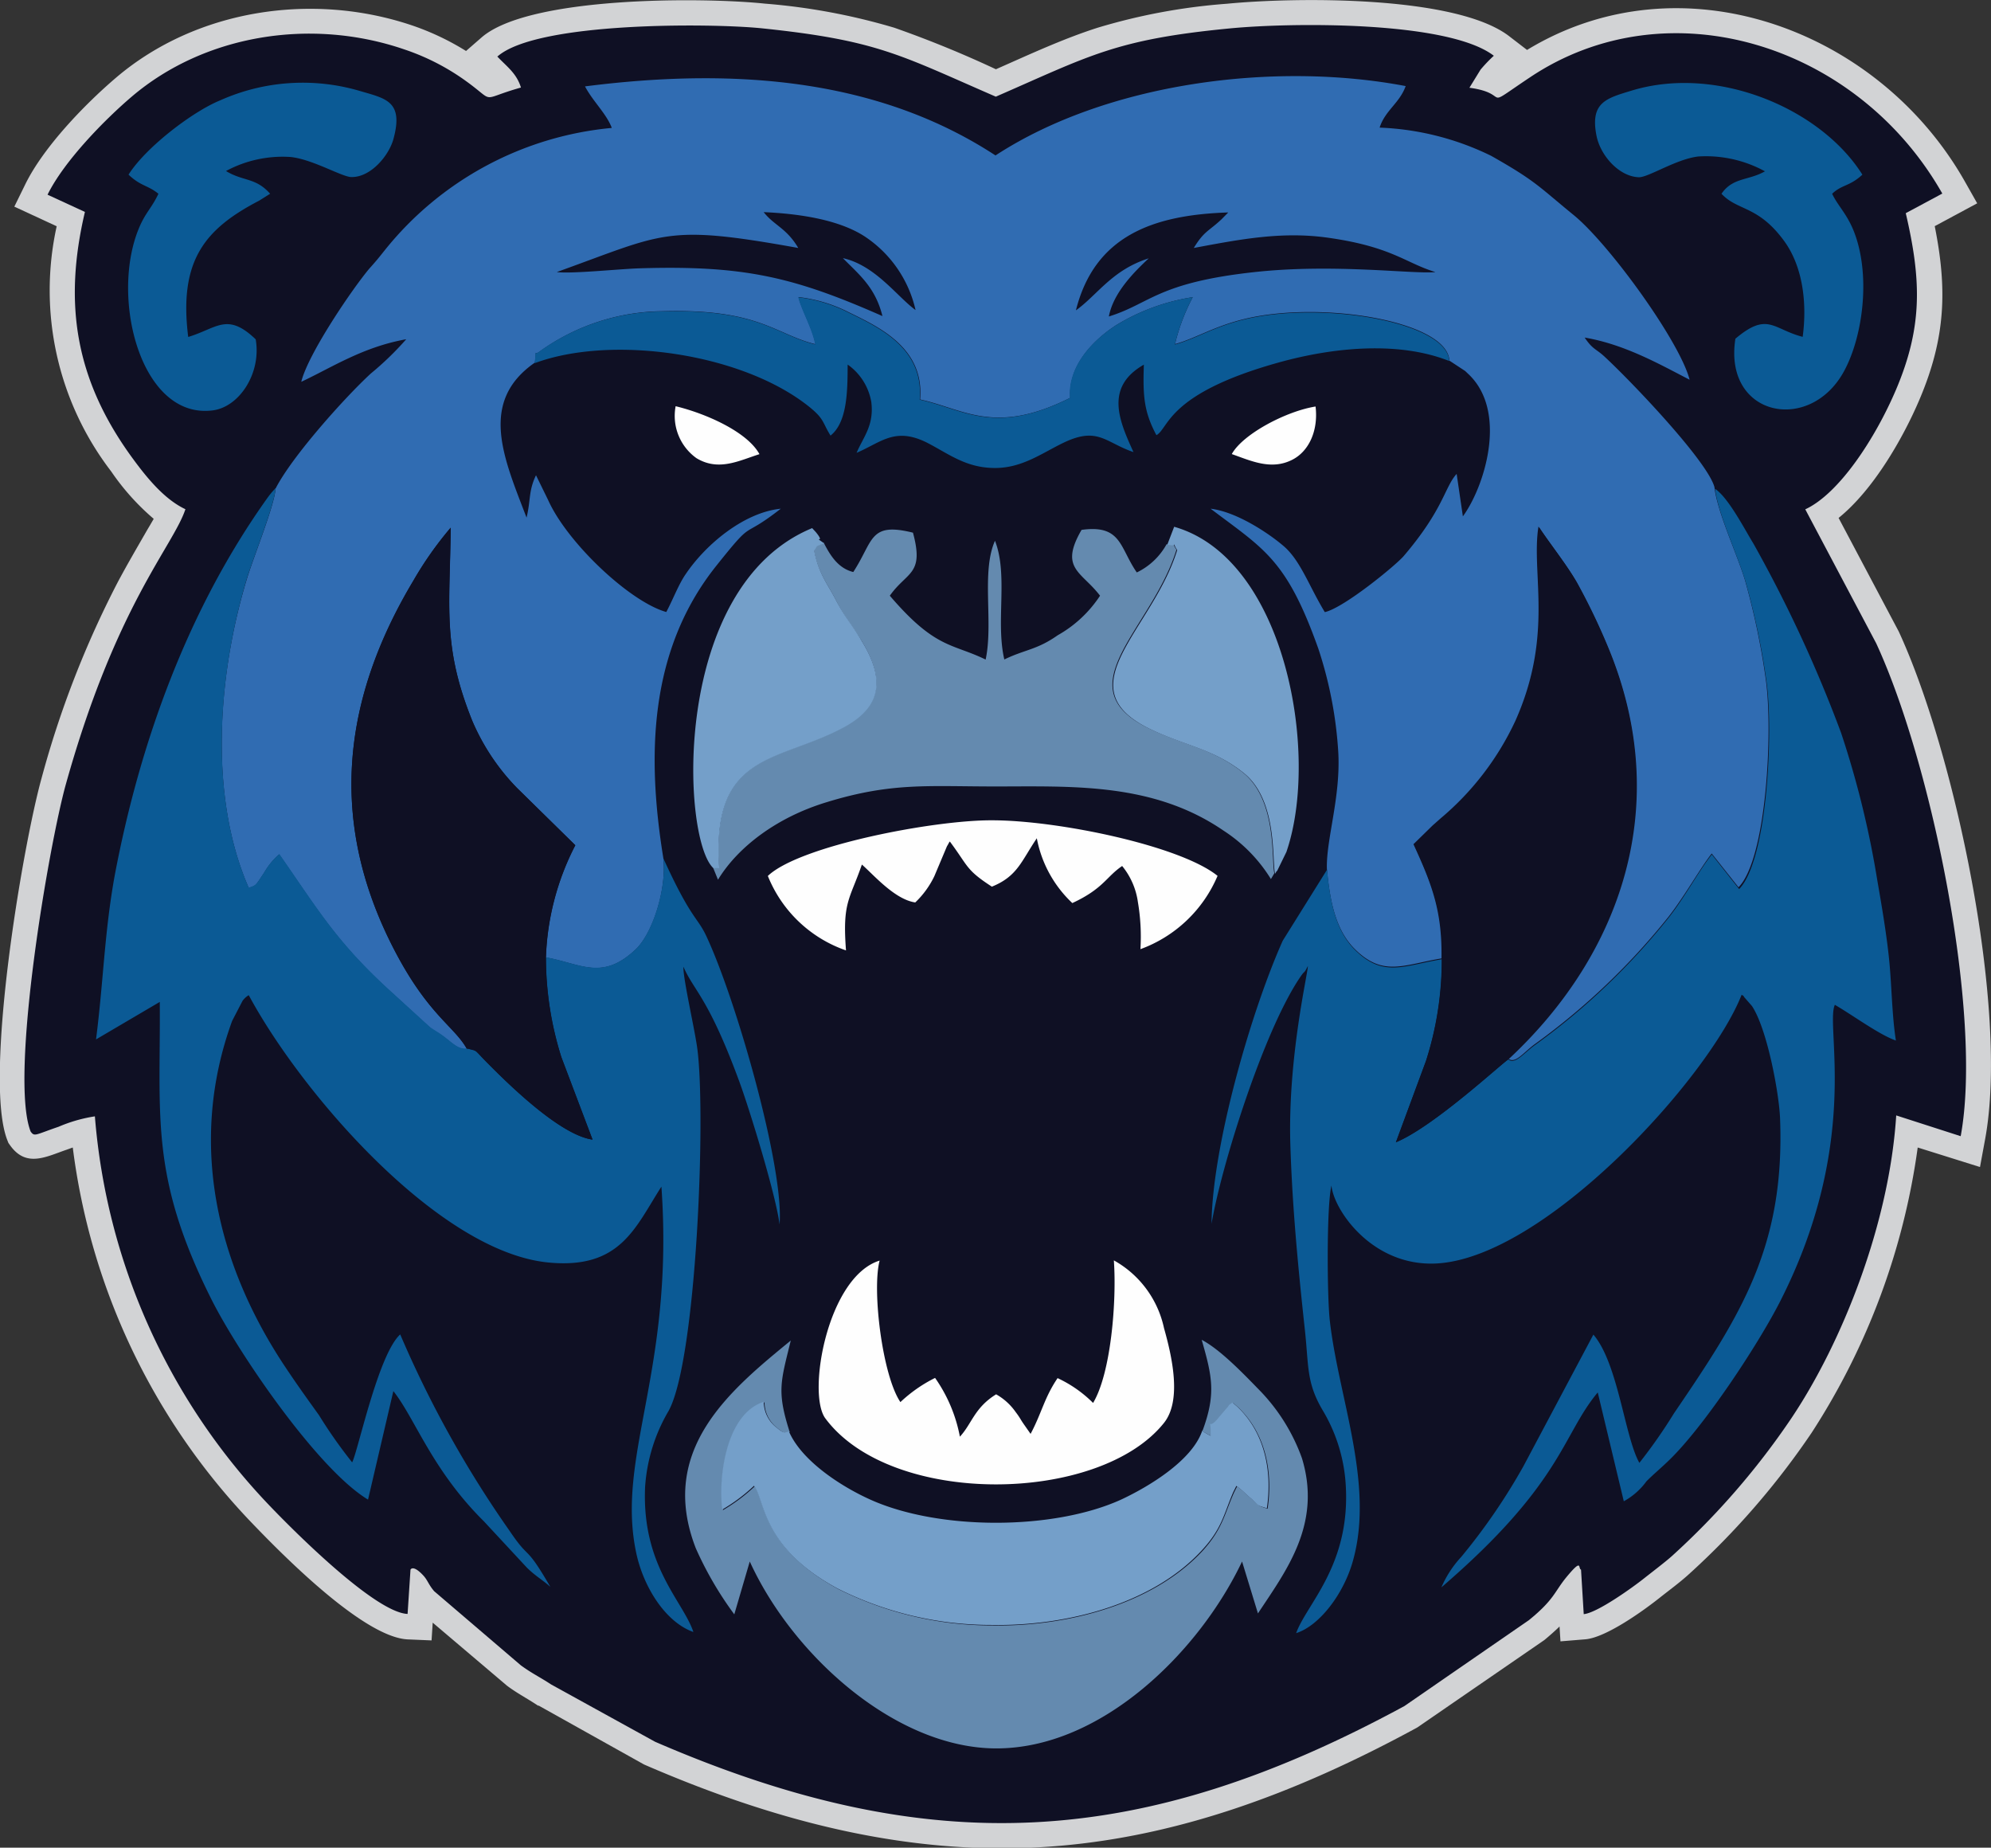 <svg id="Layer_1" data-name="Layer 1" xmlns="http://www.w3.org/2000/svg" viewBox="0 0 191.78 177.94">
  <rect x="0" y="0" width="191.78" height="177.94" fill="#333333" stroke="none"/>
  <g id="Layer_1-2" data-name="Layer_1">
    <path id="embroidery1Color" d="M38.92,81a23.07,23.07,0,0,1-4.1-4.57,28.63,28.63,0,0,1-5.25-23.61l-4.08-1.89,1.08-2.2c1.76-3.56,5.7-7.65,8.73-10.23,7.77-6.61,19-8.26,28.57-5A25.16,25.16,0,0,1,69,35.94l1.47-1.28c4.53-4,21.3-3.91,27.32-3.28a60.45,60.45,0,0,1,12.46,2.32,104.85,104.85,0,0,1,9.79,4c3.22-1.42,6.48-2.94,9.8-4a57.88,57.88,0,0,1,12.46-2.31c6.46-.63,22-.84,27.17,3.12l1.73,1.33c14.8-9,33.8-2.07,42.15,12.63l1.21,2.14-4.09,2.2c1.2,6,1.08,10.71-1.47,16.7-1.53,3.6-4.38,8.65-7.79,11.4L207,91.84l0,0c5.38,11.61,10.65,36.37,8.32,48.92l-.49,2.66-6-1.88A67.17,67.17,0,0,1,198.62,169a75.11,75.11,0,0,1-11.87,13.67c-.86.78-1.85,1.5-2.77,2.23-1.61,1.28-5.13,3.8-7.12,4l-2.44.2-.09-1.43c-.45.44-.93.86-1.42,1.27l-.08.06-12.21,8.4-.11.06c-11.44,6.21-23.51,10.83-36.63,11.49s-25.64-2.75-37.64-7.95l-.11-.05L76,195.29l-.07,0c-1-.67-2.05-1.21-3-1.93l-.07-.06-7.07-6-.11,1.71-2.34-.1C59,188.65,51,180.46,48,177.31a63.74,63.74,0,0,1-16.88-35.77l-.61.22c-1.94.66-3.87,1.75-5.42-.42l-.17-.24-.11-.28c-2.3-5.9,1.48-28.3,3.31-34.87A94.22,94.22,0,0,1,35.45,87.1c.9-1.69,1.86-3.33,2.82-5,.2-.34.43-.72.65-1.11Z" transform="translate(-24.11 -31.03)" fill="#d2d3d5" fill-rule="evenodd"/>
    <path id="embroidery2Color" d="M72,36.46c.94,1,1.86,1.61,2.29,3-4.26,1.2-2.2,1.54-5.6-.84a22.13,22.13,0,0,0-5.63-2.83c-9-3.09-19.25-1.41-26.24,4.53-2.61,2.22-6.53,6.21-8.13,9.46l3.6,1.66C30.2,60.31,31.39,67.58,36.76,75c1.39,1.91,3.12,4.09,5.21,5.07-1.18,3.56-6.71,9.27-11.52,26.5C28.81,112.47,25,134.75,27.06,140c.38.53.44.31,2.7-.46a14.36,14.36,0,0,1,3.49-1,61.26,61.26,0,0,0,16.51,37.16c2.37,2.51,10.44,10.63,13.61,10.76l.28-4.26s.21-.53,1.21.53c.46.49.5.87,1.07,1.54l8.35,7.14c1.1.8,1.77,1.09,2.93,1.85l10,5.51c26.6,11.52,46.85,10.3,72.18-3.44l12-8.28c2.46-2,2.45-2.74,3.61-4.14,1.58-1.91,1.09-.79,1.4-.72l.26,4.29c1.29-.11,4.74-2.59,5.83-3.46.76-.6,2.06-1.59,2.66-2.13a73,73,0,0,0,11.48-13.23c4.91-7.3,9.47-18.76,10.13-29.21l6.21,2c2.15-11.58-2.74-35.81-8.14-47.47L198,80.08c3.27-1.51,6.75-6.85,8.74-11.52,2.57-6.05,2.45-10.53.94-17l3.52-1.89c-8.17-14.4-26.43-20.08-39.72-11.19-4.9,3.27-1.61,1.57-5.83,1l1.07-1.74A14,14,0,0,1,168,36.4c-4.39-3.38-19.55-3.21-25.47-2.63-11,1.06-13.45,2.63-22.5,6.57-9.22-4-11.35-5.42-22.5-6.58-4.81-.5-21.65-.66-25.49,2.7Z" transform="translate(-24.11 -31.03)" fill="#0f1024" fill-rule="evenodd"/>
    <path id="embroidery3Color" d="M50.65,78.08c-.06,1.52-2.13,6.62-2.75,8.67-2.86,9.38-3.67,21.06.17,29.8.76-.25.63-.19,1.51-1.5A6.59,6.59,0,0,1,51,113.32c3.75,5.38,5.42,8.28,10.29,12.81L65.53,130c0,.05.79.52.9.59,1.2.79,1.71,1.57,2.67,1.47-1.24-2.28-3.94-3.32-7.41-10.36-5.93-12-4.49-23.51,2.22-34.73a33.7,33.7,0,0,1,3.62-5.11c-.09,7.81-.8,11.45,2.08,18.61a21.1,21.1,0,0,0,4.29,6.44l5.63,5.53a25.37,25.37,0,0,0-2.83,10.8c3.39.61,5.42,2.29,8.66-.79,1.66-1.58,3-5.92,2.64-8.81-1.57-9.69-1.44-19.91,5.09-28.1,3.83-4.8,2.18-2.37,6.23-5.52-3.54.36-7.21,3.42-9.14,6.27-.7,1-1.22,2.42-1.89,3.68-3.54-1-9.55-6.69-11.38-10.78L75.74,76.8c-.73,1.51-.5,2.39-.91,4.08-2.18-5.7-4.66-11.14.8-14.93.27-1.58-.28-.49.54-1.12A20.56,20.56,0,0,1,87.92,61c9.3-.26,10.82,2.21,14.74,3.18-.29-1.56-1.33-3.3-1.63-4.54a14.26,14.26,0,0,1,4.47,1.28c2.94,1.46,7.68,3.41,7.24,8.58,4.26.93,7.19,3.49,14.46-.16-.2-3.11,2.21-5.43,3.93-6.66l.44-.3A20,20,0,0,1,139,59.65a19.24,19.24,0,0,0-1.71,4.52c2-.56,3.71-1.69,6.65-2.41,7.47-1.83,19.6.21,19.78,4l1.52,1,.39.37c3.71,3.62,1.49,10.75-.61,13.63l-.6-4.09c-1.16,1.26-1.24,3.39-5.1,7.91-.76.89-5.77,5-7.6,5.4-1.54-2.54-2.35-5-4-6.39-1.37-1.17-4.45-3.26-7-3.57,5.13,3.89,7.31,4.84,10.38,13.49a39.17,39.17,0,0,1,1.92,10c.23,4.32-1.18,8.38-1.1,11.19.29,3.16.85,5.91,2.7,7.74,2.72,2.69,4.68,1.5,8.34.89.07-4.56-.92-7.12-2.7-11l1.84-1.8.79-.7a27.29,27.29,0,0,0,7.2-9.41c3.69-8.3,1.49-14.19,2.21-18.68,1,1.52,2.67,3.59,3.63,5.29a61.8,61.8,0,0,1,3,6.22c6.37,15.24,1.25,29.66-9.55,39.71.68.6,1.52-.64,2.66-1.44a65.57,65.57,0,0,0,12.82-12.24c1.6-2.07,3-4.61,4.13-6.05l2.58,3.25c2.72-2.76,3.32-15.13,2.63-20a71.49,71.49,0,0,0-2-9.55c-.77-2.56-2.68-6.57-2.95-9-.72-2.55-8.05-10.21-10.58-12.55-.84-.78-1.13-.67-1.92-1.84,3.89.66,7.27,2.6,10.11,4.06-.94-3.67-7.74-13.06-11.17-15.86s-3.63-3.26-7.94-5.7A26.72,26.72,0,0,0,157,43.32c.53-1.66,1.92-2.35,2.51-4C146.86,36.91,130.72,39,120,46c-11-7.19-24.53-8.57-39.54-6.65.76,1.45,2.07,2.63,2.58,4A31.76,31.76,0,0,0,61.21,55.08c-.6.75-.79,1-1.51,1.8-1.57,1.85-5.91,8.2-6.57,10.92,3-1.41,5.93-3.35,10.11-4.1A29.2,29.2,0,0,1,59.83,67c-2.49,2.29-7.61,8-9.18,11.09Z" transform="translate(-24.11 -31.03)" fill="#306cb2" fill-rule="evenodd"/>
    <path id="embroidery4Color" d="M88,113.62c.34,2.89-1,7.23-2.64,8.81-3.24,3.08-5.27,1.4-8.66.79a32,32,0,0,0,1.49,9.63l3,7.93C78,140.33,73,135.36,70.67,133c-.92-.94-.58-.71-1.57-1-1,.1-1.47-.68-2.67-1.47-.11-.07-.85-.54-.9-.59l-4.22-3.85c-4.87-4.53-6.54-7.43-10.29-12.81a6.59,6.59,0,0,0-1.44,1.73c-.88,1.31-.75,1.25-1.51,1.5-3.84-8.74-3-20.42-.17-29.8.62-2,2.69-7.15,2.75-8.67l-.36.4c-.23.29-.25.3-.49.64-7.53,10.58-12.19,23.3-14.64,36.26-1,5.53-1.08,10.17-1.8,15.79l6.14-3.61c.09,11-1,16.76,5,28.69,2.59,5.15,10.22,16.33,15.06,19.24L62,165c2.09,2.63,3.72,7.59,8.72,12.54L74.86,182c.87.85,1.45,1.13,2.26,1.85-2.48-4.27-1.9-2.39-3.91-5.37a103.81,103.81,0,0,1-10.55-18.94c-2.13,1.94-4.08,11.31-4.63,12.32a46.13,46.13,0,0,1-3.2-4.55c-1.31-1.82-2.15-3-3.18-4.54-6.7-10-9.44-21.73-5.18-33.42l1-1.93a2,2,0,0,1,.6-.55c5.07,9.42,18.23,24.67,28.81,25.74,7,.7,8.41-3.37,10.94-7.3,1.26,17.77-4.44,26-2.41,35.35.7,3.22,2.8,6.59,5.49,7.54-1-3-5-6.35-4.65-14a16.58,16.58,0,0,1,2.26-7.29c2.68-4.85,3.62-28.39,2.77-34.87-.25-1.91-1.39-6.79-1.34-7.91,1,2.33,2.41,2.94,5.42,11.16,1.07,2.94,3.52,11,3.84,13.66.45-5.41-4.15-21.58-7.06-27.78-.86-1.84-1.45-1.59-4.14-7.49Zm81.42,19.43c-.59.31-7.19,6.47-10.86,8l2.9-7.84a31.81,31.81,0,0,0,1.52-9.8c-3.66.61-5.62,1.8-8.34-.89-1.85-1.83-2.41-4.58-2.7-7.74l-4.27,6.84c-3.1,6.93-6.8,19.9-6.86,27.27.93-5.53,5-18.52,8.52-23.73.55-.82.31-.21.76-1.1,0,.74-1.94,8.82-1.69,17.18.19,6.07.75,11.86,1.39,17.77.4,3.62.13,5.16,1.75,7.88a15.8,15.8,0,0,1,2.2,7.21c.45,7.69-3.78,11.4-4.78,14.21,2.25-.71,4.64-3.83,5.51-7.11,2-7.38-1.44-15.63-2.27-23-.26-2.29-.32-11,.16-13,.21,2.35,3.93,7.82,10.1,7.51,10.47-.54,26.26-17.88,29.41-25.88.08.07.19.07.23.21l.76.87c1.46,2.18,2.61,8.36,2.71,10.8.49,12.39-3.79,19-10.21,28.42a50.11,50.11,0,0,1-3.34,4.78c-1.41-2.49-2.05-9.59-4.43-12.35l-6.73,12.66a58.53,58.53,0,0,1-6,8.75,10.23,10.23,0,0,0-1.91,2.93c11.7-10.06,11.62-14.67,15.06-18.77l2.51,10.48a6.66,6.66,0,0,0,2.18-1.92c.64-.65,1.51-1.37,2.29-2.14,3.32-3.25,8.46-11,10.61-15.23,7.81-15.39,4.29-26.49,5.25-28.52,1.73,1,4.25,2.87,5.88,3.44-.38-2.41-.4-5.22-.64-7.67s-.72-5.29-1.15-7.75a90.54,90.54,0,0,0-3.49-14.21A129.42,129.42,0,0,0,193,83.37c-.84-1.36-2.38-4.38-3.69-5.27.27,2.38,2.18,6.39,2.95,9a71.49,71.49,0,0,1,2,9.55c.69,4.84.09,17.21-2.63,20L189,113.32c-1.17,1.44-2.53,4-4.13,6.05a65.57,65.57,0,0,1-12.82,12.24c-1.14.8-2,2-2.66,1.44Zm24.73-85.54c-1.61.93-3.12.58-4.22,2.18,1.56,1.67,3.5,1.11,6,4.5,1.73,2.33,2.29,5.76,1.82,9.28-2.87-.74-3.37-2.45-6.48.18-1.17,7.47,7.11,9.19,10.43,3.19,1.9-3.43,2.66-9.56.89-13.75-.66-1.55-1.5-2.32-2-3.4.94-.9,1.67-.69,2.91-1.84-4-6.37-14-10.61-22.24-8.09-2.44.74-4,1.14-3.37,4.34.37,1.89,2.16,3.94,4.09,4,.94,0,3.59-1.75,5.71-2a11.83,11.83,0,0,1,6.41,1.42Zm-157.66.34c1.21,1.14,1.85,1,2.88,1.84-.68,1.44-1.27,1.81-1.92,3.42-2.73,6.75.28,18.35,7.17,17.44,2.55-.34,4.68-3.58,4.12-6.84-2.75-2.64-3.73-1.06-6.5-.23-.93-7.39,1.63-10.42,6.84-13.13l1.05-.66c-1.39-1.58-2.6-1.18-4.25-2.19a11.49,11.49,0,0,1,6.23-1.35c2.17.23,5.08,2,5.9,1.93,1.84,0,3.57-2.08,4-3.67,1-3.66-.76-3.89-3.27-4.63a19.46,19.46,0,0,0-13.41.91C42.71,41.75,38.17,45.19,36.49,47.85Z" transform="translate(-24.11 -31.03)" fill="#0b5a95" fill-rule="evenodd"/>
    <path id="embroidery5Color" d="M103.46,83.31c-.92.42-.51.09-.95.7.42,2.22,1.26,3.17,2.08,4.75.93,1.82,1.48,2.33,2.52,4,2.38,3.9,1.68,6.42-1.75,8.28-6.3,3.42-12.76,2.3-12,13.56h-.56l.47,1.15c1.92-3.15,5.65-6,10.45-7.46,6.28-1.93,9.77-1.52,16.27-1.52,7.41,0,15.21-.4,22,4.27a14.78,14.78,0,0,1,4.54,4.65l.33-.56c-.3-1.21.3-7-3-9.68-2.93-2.36-5.73-2.64-9.06-4.26-8.27-4,.25-9.5,2.63-17.22-.69-1.05.37-.25-.95-.53a6.47,6.47,0,0,1-2.87,2.72c-1.67-2.41-1.46-4.63-5.32-4.1-2.17,3.74,0,4,1.78,6.34a11.77,11.77,0,0,1-4.08,3.81c-2,1.41-3.14,1.36-5.14,2.33-.85-3.61.39-8.13-.9-11.43-1.34,3-.14,7.89-.9,11.44-3.26-1.59-4.82-1-9.23-6.15,1.67-2.36,3.33-2,2.23-6.07-4.23-1.05-3.78.77-5.75,3.79C104.9,85.77,104.14,84.64,103.46,83.31Zm36.44,85.54c.13.08.85.46.9.5,0-2.31-.47-.19.79-1.78l.7-.82c.5-.54,0-.13.61-.6l.47.41c2.64,2.5,3.37,6.2,2.84,9.77-1.09-.36-.6-.18-1.6-1l-.62-.56a7.08,7.08,0,0,0-.72-.59l-.3.6c-.95,2.14-1.1,3.48-3,5.58-4.77,5.17-13.09,7.34-20.28,7.21a33.05,33.05,0,0,1-14.82-3.5c-7.37-4-7-8.48-8.06-9.9a16.73,16.73,0,0,1-3.06,2.29c-.44-3.13.32-9.21,4-10.38a3.15,3.15,0,0,0,1.26,2.5c.75.61.71.45,1.17.37-1.27-3.94-.86-4.88.1-8.82-5.81,4.76-12.84,10.5-9.15,20a33.63,33.63,0,0,0,3.71,6.37l1.49-5.09c4.13,9.05,14.07,18,23.76,18,10.21,0,19.59-9.41,23.66-18l1.53,5c2.72-4.12,6.17-8.6,4.24-14.94a18.17,18.17,0,0,0-3.95-6.41c-1.44-1.47-3.81-4-5.71-5,1,3.48,1.39,5.18.11,8.68Z" transform="translate(-24.11 -31.03)" fill="#648aaf" fill-rule="evenodd"/>
    <path id="embroidery6Color" d="M139.9,168.85c-1,2.89-5.22,5.39-7.76,6.58-6.54,3-17.64,3-24.24,0-2.77-1.25-6.56-3.7-7.79-6.53-.46.08-.42.24-1.17-.37a3.15,3.15,0,0,1-1.26-2.5c-3.64,1.17-4.4,7.25-4,10.38a16.73,16.73,0,0,0,3.06-2.29c1.09,1.42.69,5.92,8.06,9.9a32.92,32.92,0,0,0,14.82,3.5c7.19.13,15.51-2,20.28-7.21,1.93-2.1,2.08-3.44,3-5.58l.3-.6a7.08,7.08,0,0,1,.72.59l.62.56c1,.85.51.67,1.6,1,.53-3.57-.2-7.27-2.84-9.77l-.47-.41c-.66.47-.11.06-.61.6l-.7.82c-1.26,1.59-.77-.53-.79,1.78-.05,0-.77-.42-.9-.5Zm-3.35-85.37c1.32.28.26-.52.95.53-2.38,7.72-10.9,13.2-2.63,17.22,3.33,1.62,6.13,1.9,9.06,4.26,3.28,2.65,2.68,8.47,3,9.68.07-.08.16-.31.19-.25l.9-1.84c3.24-9.41-.08-28.27-10.81-31.32ZM92.83,114.64h.56c-.79-11.26,5.67-10.14,12-13.56,3.43-1.86,4.13-4.38,1.75-8.28-1-1.71-1.59-2.22-2.52-4-.82-1.58-1.66-2.53-2.08-4.75.44-.61,0-.28.95-.7-1.21-.85.24.19-.8-1.08l-.35-.38C88.68,87.52,89.77,111.9,92.83,114.64Z" transform="translate(-24.11 -31.03)" fill="#749fc9" fill-rule="evenodd"/>
    <path id="embroidery7Color" d="M75.63,66c7.36-2.74,20-1,26.48,4.25,1.41,1.15,1.2,1.44,2,2.73,1.62-1.29,1.64-4.3,1.65-6.84a5.55,5.55,0,0,1,2.28,3.63c.27,2.25-.78,3.35-1.42,4.87,2.35-1,3.68-2.51,6.74-1,2.09,1.06,3.78,2.47,6.61,2.46,2.64,0,4.58-1.48,6.62-2.45,3.28-1.56,4,0,6.7.92-1.37-3-2.8-6.25,1-8.42-.1,3,0,4.52,1.21,6.79,1.22-.66,1-4,11.78-7,5.13-1.43,11.48-2.11,16.43-.14-.18-3.78-12.31-5.82-19.78-4-2.94.72-4.64,1.85-6.65,2.41A19.24,19.24,0,0,1,139,59.65a20,20,0,0,0-7.47,2.75l-.44.3c-1.72,1.23-4.13,3.55-3.93,6.66-7.27,3.65-10.2,1.09-14.46.16.44-5.17-4.3-7.12-7.24-8.58A14.26,14.26,0,0,0,101,59.66c.3,1.24,1.34,3,1.63,4.54-3.92-1-5.44-3.44-14.74-3.18a20.56,20.56,0,0,0-11.75,3.81c-.82.63-.27-.46-.54,1.12Z" transform="translate(-24.11 -31.03)" fill="#0b5a95" fill-rule="evenodd"/>
    <path id="embroidery8Color" d="M131.4,152.41c.28,3.9-.27,10.85-2,13.73a12,12,0,0,0-3.42-2.39c-1.28,1.89-1.53,3.37-2.6,5.37l-.7-1c-.29-.42-.3-.53-.75-1.12a5.69,5.69,0,0,0-1.87-1.69c-2.1,1.3-2.33,2.83-3.49,4.08a14.52,14.52,0,0,0-2.39-5.66,13.8,13.8,0,0,0-3.34,2.33c-1.74-2.57-2.75-10.81-2-13.63-5,1.54-7,12.72-5.25,15.17,6.34,8.58,26.39,8.29,32.64.46,1.75-2.19.75-6.47,0-9.13A9.82,9.82,0,0,0,131.4,152.41Zm-33.32-37a12.53,12.53,0,0,0,7.52,7.15c-.36-4.69.36-4.87,1.53-8.27,1.14,1,3.16,3.36,5.14,3.65a8.69,8.69,0,0,0,1.84-2.53l1.21-2.87.14-.24a1,1,0,0,1,.14-.23c1.81,2.42,1.51,2.7,4.05,4.35,2.47-1,2.83-2.45,4.33-4.66A11.47,11.47,0,0,0,127.4,118c3-1.39,3.26-2.53,4.8-3.57a7,7,0,0,1,1.52,3.5,19.78,19.78,0,0,1,.24,4.51,12.86,12.86,0,0,0,7.43-7.06c-3.6-2.91-15.42-5.36-21.74-5.35C114.08,110,101.15,112.47,98.08,115.38Z" transform="translate(-24.11 -31.03)" fill="#fefefe" fill-rule="evenodd"/>
    <path id="embroidery9Color" d="M101,54.91c-12.85-2.31-12.8-1.43-23.26,2.32,1.41.19,6-.3,8-.36,10.11-.31,14.9.87,23.37,4.6-.69-2.79-2.26-4-3.81-5.58,3.14.7,5.23,3.72,7,5a11.55,11.55,0,0,0-4.87-7.07c-2.5-1.64-6.33-2.21-9.76-2.36C98.67,52.74,99.88,53,101,54.91Zm26.76,6c2.07-1.49,3.47-3.88,7-5-1.28,1.2-3.41,3.26-3.84,5.6,4-1.24,4.66-3.26,14.06-4.28,7.72-.84,15.37.23,17.4,0-2.89-.86-4.17-2.45-10.45-3.32-4.43-.61-8.48.19-12.83,1,1-1.64,1.42-1.59,2.66-2.75l.66-.67C135.2,51.72,129.56,53.73,127.75,60.9ZM163,123.38a31.81,31.81,0,0,1-1.52,9.8l-2.9,7.84c3.67-1.5,10.27-7.66,10.86-8,10.8-10.05,15.92-24.47,9.55-39.71a61.8,61.8,0,0,0-3-6.22c-1-1.7-2.64-3.77-3.63-5.29-.72,4.49,1.48,10.38-2.21,18.68a27.29,27.29,0,0,1-7.2,9.41l-.79.7-1.84,1.8c1.78,3.84,2.77,6.4,2.7,11ZM69.1,132c1,.25.65,0,1.57,1,2.29,2.36,7.35,7.33,10.51,7.78l-3-7.93a32,32,0,0,1-1.49-9.63,25.37,25.37,0,0,1,2.83-10.8l-5.63-5.53a21.1,21.1,0,0,1-4.29-6.44c-2.88-7.16-2.17-10.8-2.08-18.61A33.7,33.7,0,0,0,63.91,87c-6.71,11.22-8.15,22.7-2.22,34.73,3.47,7,6.17,8.08,7.41,10.36Z" transform="translate(-24.11 -31.03)" fill="#0f1024" fill-rule="evenodd"/>
    <path id="embroidery10Color" d="M142.76,74.76c1.85.65,3.79,1.58,5.82.55,1.57-.79,2.53-2.75,2.25-5.13-2.8.44-7,2.64-8.07,4.58Zm-45.5,0c-1.21-2.19-5.25-3.93-8.07-4.61a5,5,0,0,0,2,5C93.33,76.45,95.3,75.39,97.26,74.77Z" transform="translate(-24.11 -31.03)" fill="#fefefe" fill-rule="evenodd"/>
  </g>
</svg>
